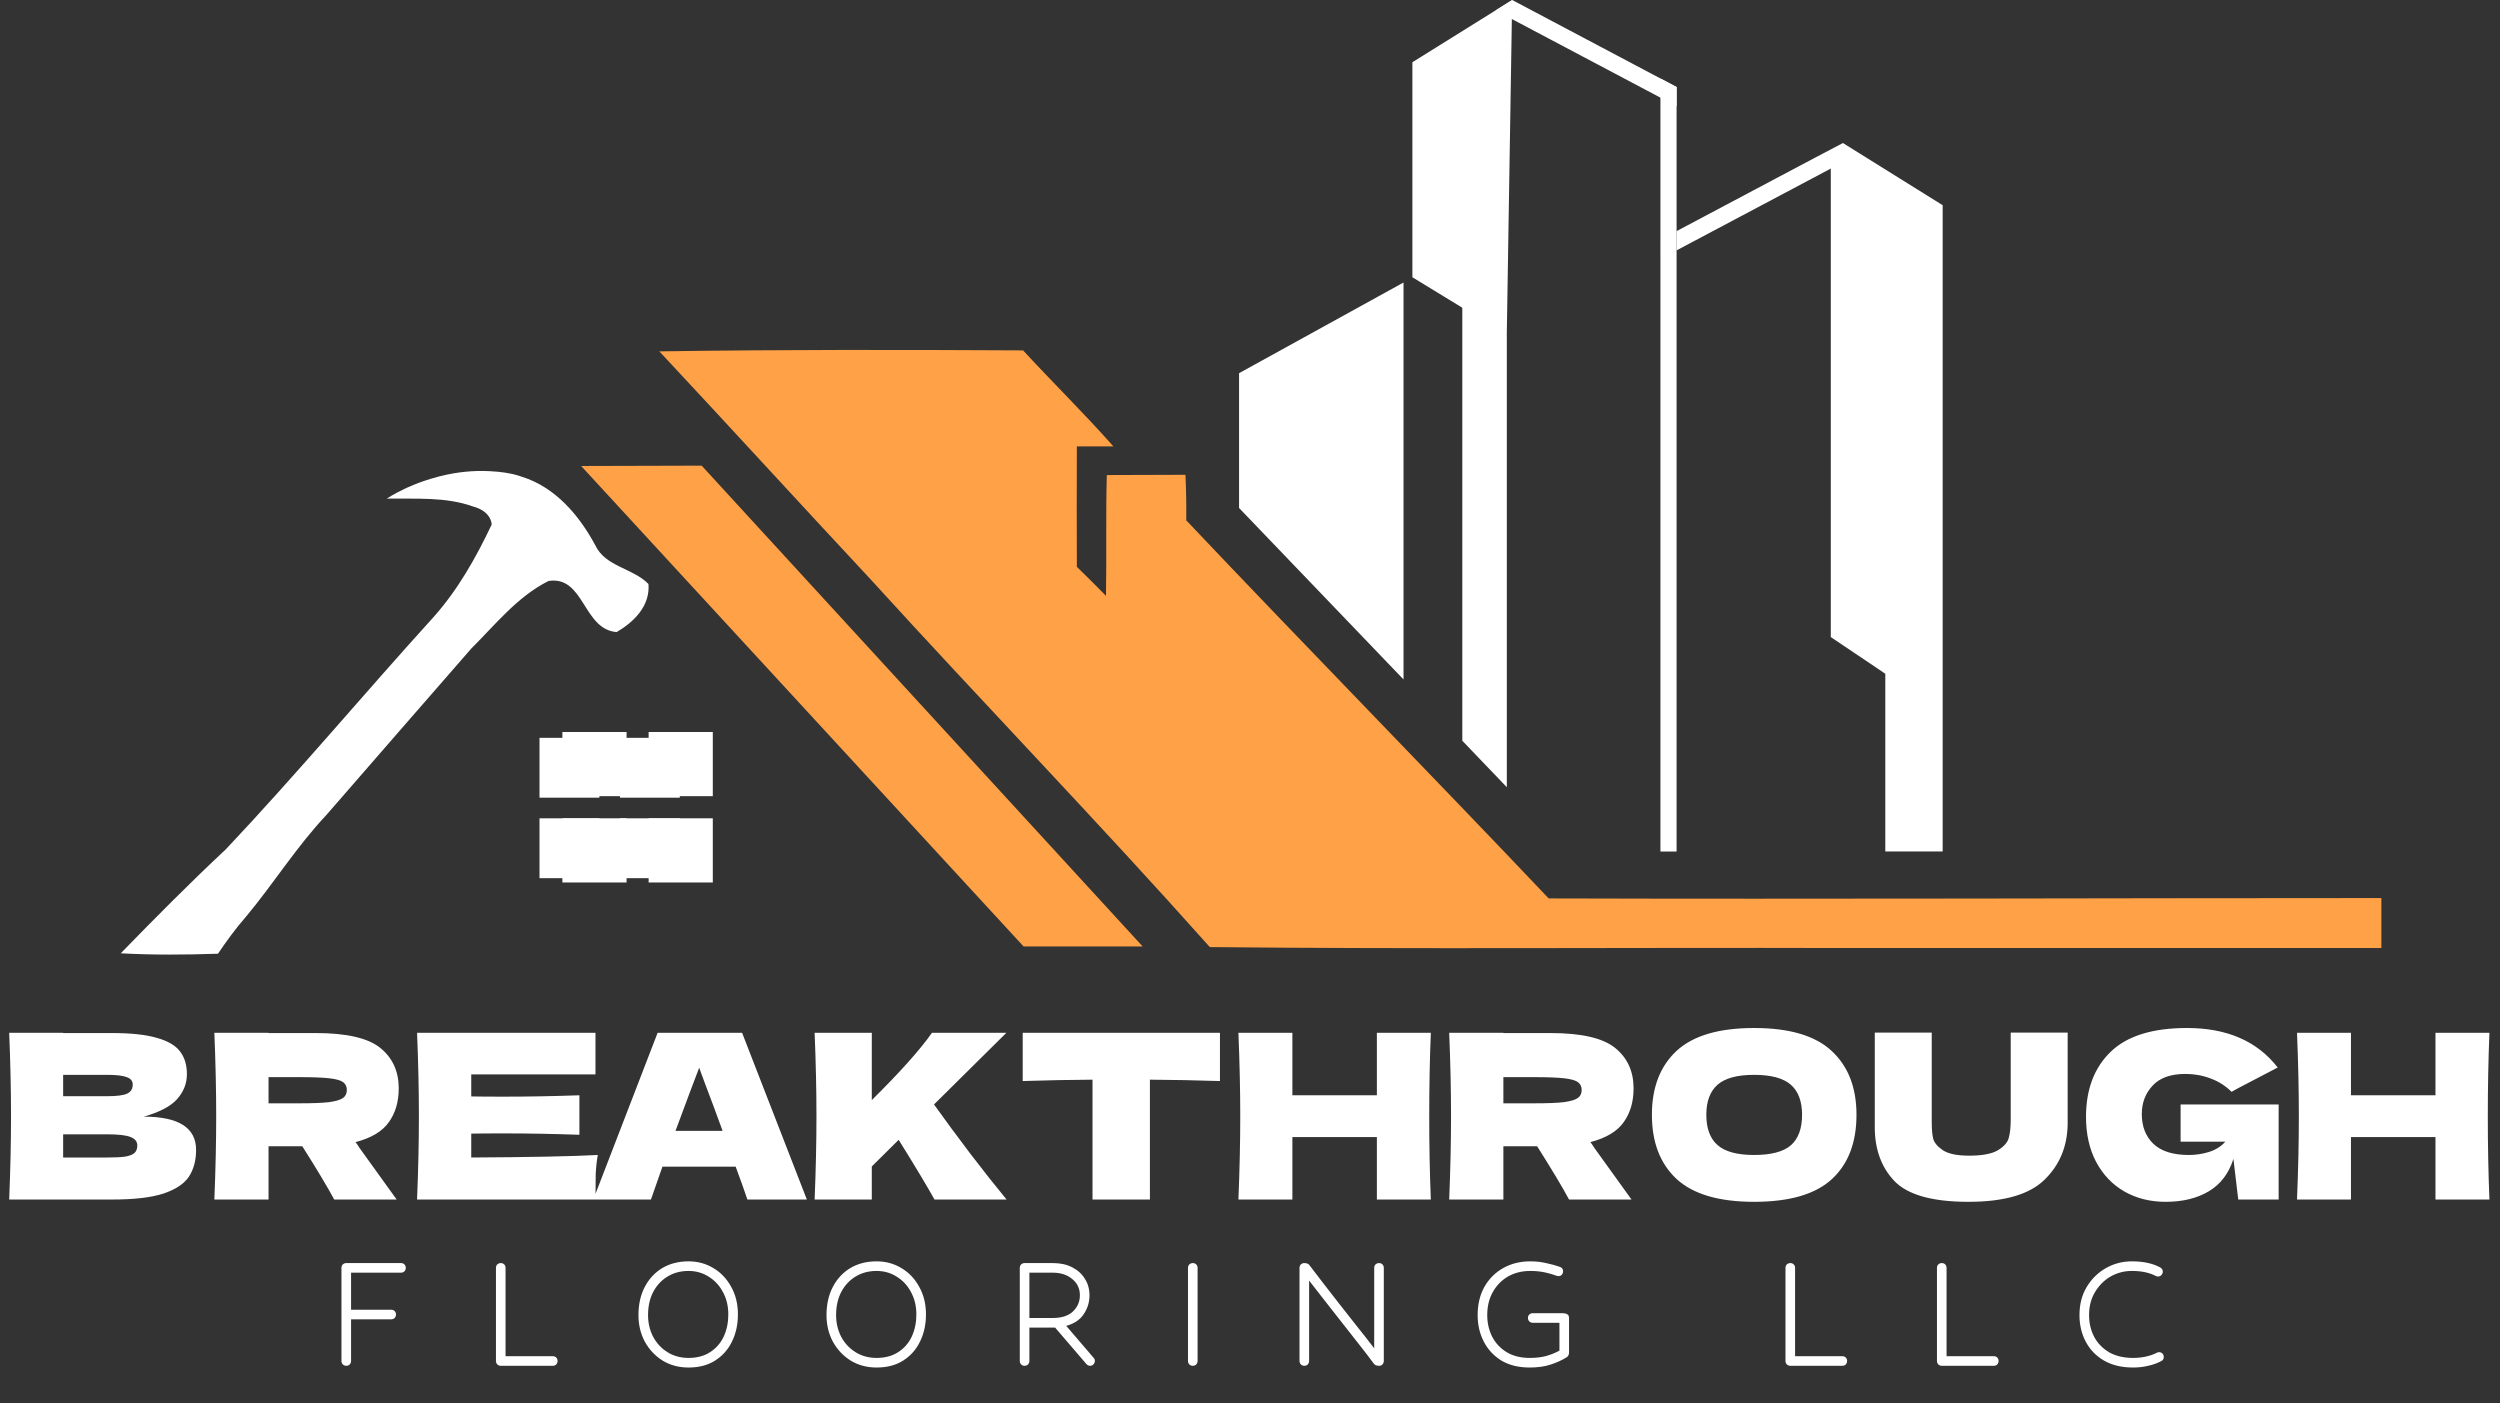 <svg xmlns="http://www.w3.org/2000/svg" width="1263" height="709" viewBox="0 0 1263 709" fill="none"><rect x="0" y="0" width="1263" height="709" fill="#333333" stroke="none"/><path d="M174.931 690C174.284 690 173.702 689.774 173.185 689.321C172.732 688.804 172.506 688.222 172.506 687.575V640.53C172.506 639.819 172.732 639.237 173.185 638.784C173.702 638.331 174.284 638.105 174.931 638.105H202.576C203.287 638.105 203.869 638.331 204.322 638.784C204.775 639.237 205.001 639.819 205.001 640.53C205.001 641.177 204.775 641.759 204.322 642.276C203.869 642.729 203.287 642.955 202.576 642.955H177.356V661.676H197.629C198.34 661.676 198.922 661.902 199.375 662.355C199.828 662.808 200.054 663.39 200.054 664.101C200.054 664.748 199.828 665.33 199.375 665.847C198.922 666.3 198.34 666.526 197.629 666.526H177.356V687.575C177.356 688.222 177.13 688.804 176.677 689.321C176.224 689.774 175.642 690 174.931 690ZM252.978 690C252.331 690 251.749 689.774 251.232 689.321C250.779 688.804 250.553 688.222 250.553 687.575V640.53C250.553 639.819 250.779 639.237 251.232 638.784C251.749 638.331 252.331 638.105 252.978 638.105C253.689 638.105 254.271 638.331 254.724 638.784C255.177 639.237 255.403 639.819 255.403 640.53V685.15H279.265C279.976 685.15 280.558 685.376 281.011 685.829C281.464 686.282 281.69 686.864 281.69 687.575C281.69 688.222 281.464 688.804 281.011 689.321C280.558 689.774 279.976 690 279.265 690H252.978ZM347.865 637.232C352.457 637.232 356.628 638.364 360.378 640.627C364.194 642.89 367.201 646.059 369.399 650.133C371.663 654.142 372.794 658.798 372.794 664.101C372.794 669.145 371.792 673.704 369.787 677.778C367.847 681.787 365.002 684.988 361.251 687.381C357.565 689.709 353.103 690.873 347.865 690.873C342.951 690.873 338.586 689.709 334.77 687.381C330.955 684.988 327.948 681.787 325.749 677.778C323.615 673.769 322.548 669.307 322.548 664.392C322.548 658.96 323.615 654.207 325.749 650.133C327.883 646.059 330.826 642.89 334.576 640.627C338.392 638.364 342.821 637.232 347.865 637.232ZM347.865 642.082C343.791 642.082 340.202 643.052 337.098 644.992C334.059 646.867 331.666 649.486 329.92 652.849C328.239 656.147 327.398 659.995 327.398 664.392C327.398 668.337 328.239 671.958 329.92 675.256C331.666 678.554 334.091 681.173 337.195 683.113C340.299 685.053 343.856 686.023 347.865 686.023C352.133 686.023 355.755 685.053 358.729 683.113C361.769 681.173 364.064 678.554 365.616 675.256C367.168 671.893 367.944 668.175 367.944 664.101C367.944 659.833 367.039 656.05 365.228 652.752C363.482 649.454 361.09 646.867 358.05 644.992C355.011 643.052 351.616 642.082 347.865 642.082ZM442.868 637.232C447.46 637.232 451.631 638.364 455.381 640.627C459.197 642.89 462.204 646.059 464.402 650.133C466.666 654.142 467.797 658.798 467.797 664.101C467.797 669.145 466.795 673.704 464.79 677.778C462.85 681.787 460.005 684.988 456.254 687.381C452.568 689.709 448.106 690.873 442.868 690.873C437.954 690.873 433.589 689.709 429.773 687.381C425.958 684.988 422.951 681.787 420.752 677.778C418.618 673.769 417.551 669.307 417.551 664.392C417.551 658.96 418.618 654.207 420.752 650.133C422.886 646.059 425.829 642.89 429.579 640.627C433.395 638.364 437.824 637.232 442.868 637.232ZM442.868 642.082C438.794 642.082 435.205 643.052 432.101 644.992C429.062 646.867 426.669 649.486 424.923 652.849C423.242 656.147 422.401 659.995 422.401 664.392C422.401 668.337 423.242 671.958 424.923 675.256C426.669 678.554 429.094 681.173 432.198 683.113C435.302 685.053 438.859 686.023 442.868 686.023C447.136 686.023 450.758 685.053 453.732 683.113C456.772 681.173 459.067 678.554 460.619 675.256C462.171 671.893 462.947 668.175 462.947 664.101C462.947 659.833 462.042 656.05 460.231 652.752C458.485 649.454 456.093 646.867 453.053 644.992C450.014 643.052 446.619 642.082 442.868 642.082ZM550.698 690C549.987 690 549.373 689.709 548.855 689.127L533.044 670.697H520.046V687.575C520.046 688.222 519.82 688.804 519.367 689.321C518.915 689.774 518.333 690 517.621 690C516.975 690 516.393 689.774 515.875 689.321C515.423 688.804 515.196 688.222 515.196 687.575V640.53C515.196 639.819 515.423 639.237 515.875 638.784C516.393 638.331 516.975 638.105 517.621 638.105H531.88C535.696 638.105 538.961 638.816 541.677 640.239C544.458 641.662 546.592 643.602 548.079 646.059C549.631 648.452 550.407 651.232 550.407 654.401C550.407 657.893 549.437 661.062 547.497 663.907C545.622 666.752 542.68 668.725 538.67 669.824L552.541 686.023C552.929 686.411 553.123 686.928 553.123 687.575C553.123 688.157 552.897 688.707 552.444 689.224C551.992 689.741 551.41 690 550.698 690ZM520.046 642.955V665.847H531.88C536.342 665.847 539.737 664.748 542.065 662.549C544.393 660.286 545.557 657.57 545.557 654.401C545.557 650.974 544.264 648.225 541.677 646.156C539.155 644.022 535.89 642.955 531.88 642.955H520.046ZM605.02 687.575C605.02 688.222 604.794 688.804 604.341 689.321C603.888 689.774 603.306 690 602.595 690C601.948 690 601.366 689.774 600.849 689.321C600.396 688.804 600.17 688.222 600.17 687.575V640.53C600.17 639.819 600.396 639.237 600.849 638.784C601.366 638.331 601.948 638.105 602.595 638.105C603.306 638.105 603.888 638.331 604.341 638.784C604.794 639.237 605.02 639.819 605.02 640.53V687.575ZM694.149 689.03C691.951 686.055 689.396 682.725 686.486 679.039C683.641 675.353 680.699 671.602 677.659 667.787C674.62 663.907 671.678 660.156 668.832 656.535C666.052 652.914 663.562 649.713 661.363 646.932V687.575C661.363 688.222 661.137 688.804 660.684 689.321C660.232 689.774 659.65 690 658.938 690C658.292 690 657.71 689.774 657.192 689.321C656.74 688.804 656.513 688.222 656.513 687.575V640.53C656.513 639.819 656.74 639.237 657.192 638.784C657.71 638.331 658.259 638.105 658.841 638.105C660.135 638.105 661.008 638.428 661.46 639.075C663.077 641.209 665.179 643.957 667.765 647.32C670.352 650.618 673.165 654.239 676.204 658.184C679.308 662.064 682.412 666.009 685.516 670.018C688.685 673.963 691.595 677.681 694.246 681.173V640.53C694.246 639.819 694.473 639.237 694.925 638.784C695.443 638.331 696.025 638.105 696.671 638.105C697.383 638.105 697.965 638.331 698.417 638.784C698.87 639.237 699.096 639.819 699.096 640.53V687.575C699.096 688.222 698.87 688.804 698.417 689.321C697.965 689.774 697.415 690 696.768 690C695.475 690 694.602 689.677 694.149 689.03ZM791.418 685.732C789.025 687.219 786.309 688.448 783.27 689.418C780.295 690.388 776.803 690.873 772.794 690.873C767.232 690.873 762.479 689.709 758.535 687.381C754.655 684.988 751.68 681.787 749.611 677.778C747.541 673.769 746.507 669.307 746.507 664.392C746.507 658.96 747.638 654.207 749.902 650.133C752.23 646.059 755.398 642.89 759.408 640.627C763.417 638.364 767.976 637.232 773.085 637.232C775.93 637.232 778.581 637.523 781.039 638.105C783.561 638.622 785.921 639.269 788.12 640.045C789.154 640.433 789.672 641.177 789.672 642.276C789.672 642.923 789.445 643.505 788.993 644.022C788.605 644.475 788.023 644.701 787.247 644.701C787.053 644.701 786.762 644.636 786.374 644.507C784.498 643.796 782.461 643.214 780.263 642.761C778.064 642.308 775.671 642.082 773.085 642.082C768.881 642.082 765.131 643.02 761.833 644.895C758.599 646.77 756.045 649.389 754.17 652.752C752.294 656.05 751.357 659.93 751.357 664.392C751.357 668.401 752.197 672.055 753.879 675.353C755.56 678.586 757.985 681.173 761.154 683.113C764.387 685.053 768.267 686.023 772.794 686.023C775.962 686.023 778.743 685.7 781.136 685.053C783.593 684.342 785.824 683.436 787.829 682.337V668.272H774.346C773.699 668.272 773.117 668.046 772.6 667.593C772.147 667.076 771.921 666.494 771.921 665.847C771.921 665.136 772.147 664.554 772.6 664.101C773.117 663.648 773.699 663.422 774.346 663.422H789.187C790.415 663.422 791.288 663.616 791.806 664.004C792.388 664.327 792.679 664.942 792.679 665.847V683.307C792.679 684.406 792.258 685.215 791.418 685.732ZM904.447 690C903.8 690 903.218 689.774 902.701 689.321C902.248 688.804 902.022 688.222 902.022 687.575V640.53C902.022 639.819 902.248 639.237 902.701 638.784C903.218 638.331 903.8 638.105 904.447 638.105C905.158 638.105 905.74 638.331 906.193 638.784C906.645 639.237 906.872 639.819 906.872 640.53V685.15H930.734C931.445 685.15 932.027 685.376 932.48 685.829C932.932 686.282 933.159 686.864 933.159 687.575C933.159 688.222 932.932 688.804 932.48 689.321C932.027 689.774 931.445 690 930.734 690H904.447ZM980.978 690C980.332 690 979.75 689.774 979.232 689.321C978.78 688.804 978.553 688.222 978.553 687.575V640.53C978.553 639.819 978.78 639.237 979.232 638.784C979.75 638.331 980.332 638.105 980.978 638.105C981.69 638.105 982.272 638.331 982.724 638.784C983.177 639.237 983.403 639.819 983.403 640.53V685.15H1007.27C1007.98 685.15 1008.56 685.376 1009.01 685.829C1009.46 686.282 1009.69 686.864 1009.69 687.575C1009.69 688.222 1009.46 688.804 1009.01 689.321C1008.56 689.774 1007.98 690 1007.27 690H980.978ZM1089.06 644.604C1085.89 642.923 1081.88 642.082 1077.03 642.082C1073.15 642.082 1069.56 643.02 1066.26 644.895C1063.03 646.77 1060.41 649.389 1058.41 652.752C1056.4 656.05 1055.4 659.93 1055.4 664.392C1055.4 668.466 1056.27 672.152 1058.02 675.45C1059.76 678.683 1062.29 681.27 1065.58 683.21C1068.95 685.085 1072.96 686.023 1077.61 686.023C1079.94 686.023 1082.11 685.797 1084.11 685.344C1086.18 684.891 1088.02 684.245 1089.64 683.404C1089.96 683.21 1090.32 683.113 1090.71 683.113C1091.42 683.113 1092 683.339 1092.45 683.792C1092.91 684.245 1093.13 684.827 1093.13 685.538C1093.13 686.573 1092.68 687.284 1091.77 687.672C1089.83 688.707 1087.67 689.483 1085.27 690C1082.88 690.582 1080.33 690.873 1077.61 690.873C1071.92 690.873 1067.04 689.709 1062.96 687.381C1058.96 685.053 1055.88 681.884 1053.75 677.875C1051.62 673.866 1050.55 669.371 1050.55 664.392C1050.55 658.96 1051.78 654.207 1054.23 650.133C1056.69 646.059 1059.93 642.89 1063.93 640.627C1067.94 638.364 1072.31 637.232 1077.03 637.232C1082.85 637.232 1087.63 638.267 1091.39 640.336C1092.23 640.853 1092.65 641.565 1092.65 642.47C1092.65 643.052 1092.42 643.602 1091.97 644.119C1091.51 644.636 1090.93 644.895 1090.22 644.895C1089.83 644.895 1089.45 644.798 1089.06 644.604Z" fill="white"></path><path d="M755.562 5.253L763.802 9.621L838.852 49.33L847.037 53.657V43.97L838.852 39.644L763.967 0.004L755.562 5.253Z" fill="white"></path><path d="M847.008 116.729V126.421L838.844 130.719V121.027L847.008 116.729Z" fill="#444448"></path><path d="M293.594 235.417L517.107 478.148H577.265L354.476 235.245L293.594 235.417Z" fill="#FFA146"></path><path d="M302.805 372.75V402.984H272.562V372.75H302.805Z" fill="white"></path><path d="M272.562 413.415H302.804V443.656H272.562V413.415Z" fill="white"></path><path d="M343.428 372.75V402.984H313.195V372.75H343.428Z" fill="white"></path><path d="M313.195 413.415H343.428V443.656H313.195V413.415Z" fill="white"></path><path d="M1203.07 453.703V478.915C1114.91 479.004 1017.4 478.826 929.25 478.94C823.234 478.648 717.192 479.562 611.202 478.471C555.112 415.516 496.444 354.897 439.668 292.514C404.026 254.302 368.767 215.697 333.094 177.51C394.36 176.596 455.63 176.685 516.865 177.015C531.91 193.353 547.781 208.867 562.5 225.535C556.353 225.51 550.144 225.535 544.026 225.535C543.967 245.809 543.937 266.058 544.026 286.357C548.994 291.181 553.87 296.056 558.745 301.02C559.1 280.657 558.598 260.32 559.159 239.995C572.369 239.906 585.61 239.931 598.888 239.868C599.269 247.523 599.357 255.178 599.294 262.871C659.938 326.918 721.712 389.898 782.394 453.88C919.5 454.299 1065.94 453.703 1203.07 453.703Z" fill="#FFA146"></path><path d="M258.358 239.344C256.069 238.863 253.775 238.531 251.555 238.322C253.844 238.494 256.102 238.839 258.358 239.344Z" fill="#0077B6"></path><path d="M311.531 319.319C294.5 318.026 295.252 290.733 277.124 293.506C261.426 301.367 250.344 315.463 238.099 327.637C213.715 355.644 189.258 383.626 164.907 411.707C149.893 427.639 138.263 446.318 124.31 463.076C119.109 468.966 114.525 475.348 110.114 481.817C93.732 482.371 77.348 482.507 61 481.607C78.376 463.753 95.921 446.047 114.115 429.044C150.027 390.982 183.582 350.789 218.741 312.074C231.226 298.151 240.425 281.837 248.396 265.006C248.396 265.006 248.396 264.87 248.36 264.525C248.225 263.367 247.505 260.324 243.845 257.958C242.58 257.145 241.007 256.43 238.956 255.875C225.24 250.922 209.848 252.08 195.346 251.908C195.346 251.908 195.382 251.908 195.415 251.871C195.859 251.563 198.974 249.554 204.069 247.127C205.094 246.61 206.224 246.092 207.454 245.612C208.684 245.032 210.019 244.527 211.458 243.973C213.37 243.258 215.456 242.543 217.647 241.89C220.246 241.065 223.051 240.35 225.993 239.734H226.026C233.382 238.194 241.726 237.442 250.616 238.268C250.925 238.268 251.235 238.293 251.543 238.33C253.764 238.539 256.057 238.884 258.347 239.352C258.623 239.389 258.859 239.463 259.135 239.525C260.706 239.87 262.247 240.35 263.751 240.892C280.58 246.166 292.617 260.361 300.726 275.442C305.821 286.347 319.673 286.938 327.607 295.034C328.497 306.123 320.323 314.157 311.531 319.319Z" fill="white"></path><path d="M259.132 239.502V239.539C258.856 239.465 258.619 239.404 258.344 239.367C258.619 239.404 258.856 239.44 259.132 239.502Z" fill="#0077B6"></path><path d="M316.541 369.804V402.227H284.117V369.804H316.541Z" fill="white"></path><path d="M284.117 413.406H316.541V445.828H284.117V413.406Z" fill="white"></path><path d="M360.104 369.804V402.227H327.688V369.804H360.104Z" fill="white"></path><path d="M327.688 413.406H360.105V445.828H327.688V413.406Z" fill="white"></path><path d="M981.433 103.676V430.145L952.456 430.172V340.387L944.482 335L924.919 321.851V85.14L915.758 90.021L847.042 126.466H847.016V116.798L847.042 116.745L906.623 85.14L915.758 80.3L931.04 72.259L939.428 77.486L981.433 103.676Z" fill="white"></path><path d="M847.013 43.976V430.203H838.852V39.631L847.013 43.976Z" fill="white"></path><path d="M713.539 31.438V140.066L761.226 169.18L763.788 9.627L763.954 0.01L755.549 5.259L713.539 31.438Z" fill="white"></path><path d="M761.247 169.174V397.695L738.758 374.225V142.724L761.221 169.149V169.174H761.247Z" fill="white"></path><path d="M709.058 142.723V343.258L625.977 256.629V188.528L709.058 142.723Z" fill="white"></path><path d="M72.617 564.124C90.249 564.124 99.065 569.731 99.065 580.944C99.065 586.203 97.866 590.688 95.469 594.4C93.071 598.035 88.779 600.896 82.593 602.984C76.406 604.995 67.822 606 56.841 606H4.641C5.259 590.997 5.569 576.961 5.569 563.892C5.569 550.823 5.259 536.787 4.641 521.784H31.901V521.9H56.609C66.198 521.9 73.738 522.712 79.229 524.336C84.797 525.883 88.702 528.164 90.945 531.18C93.265 534.196 94.425 538.024 94.425 542.664C94.425 547.381 92.762 551.596 89.437 555.308C86.189 558.943 80.582 561.881 72.617 564.124ZM31.901 543.012V553.8H54.173C58.967 553.8 62.293 553.375 64.149 552.524C66.082 551.673 67.049 550.127 67.049 547.884C67.049 546.105 66.043 544.868 64.033 544.172C62.099 543.399 58.813 543.012 54.173 543.012H31.901ZM54.173 584.772C58.194 584.772 61.249 584.617 63.337 584.308C65.502 583.921 67.049 583.303 67.977 582.452C68.905 581.524 69.369 580.287 69.369 578.74C69.369 576.729 68.247 575.299 66.005 574.448C63.839 573.52 59.895 573.056 54.173 573.056H31.901V584.772H54.173ZM201.441 549.856C201.441 556.584 199.779 562.268 196.453 566.908C193.205 571.548 187.599 574.912 179.633 577C180.561 578.237 181.219 579.204 181.605 579.9L200.397 606H168.845C165.443 599.659 160.068 590.688 152.721 579.088H135.669V606H108.293C108.912 590.997 109.221 576.961 109.221 563.892C109.221 550.823 108.912 536.787 108.293 521.784H135.669V521.9H159.449C175.071 521.9 185.975 524.413 192.161 529.44C198.348 534.467 201.441 541.272 201.441 549.856ZM135.669 544.172V557.396H151.329C157.903 557.396 162.852 557.203 166.177 556.816C169.58 556.352 171.939 555.656 173.253 554.728C174.568 553.8 175.225 552.447 175.225 550.668C175.225 548.967 174.607 547.652 173.369 546.724C172.132 545.796 169.812 545.139 166.409 544.752C163.007 544.365 157.98 544.172 151.329 544.172H135.669ZM238.076 584.772C267.462 584.617 288.768 584.192 301.992 583.496C301.45 586.667 301.102 589.953 300.948 593.356C300.87 596.681 300.832 600.896 300.832 606H210.7C211.318 590.997 211.628 576.961 211.628 563.892C211.628 550.823 211.318 536.787 210.7 521.784H300.832V542.78H238.076V553.916C241.788 553.993 247.278 554.032 254.548 554.032C266.844 554.032 279.565 553.8 292.712 553.336V573.288C279.565 572.824 266.844 572.592 254.548 572.592C247.278 572.592 241.788 572.631 238.076 572.708V584.772ZM377.579 606C376.11 601.592 374.138 596.063 371.663 589.412H334.659L328.859 606H299.743L332.223 521.784H374.911L407.623 606H377.579ZM365.051 571.316C362.113 563.196 359.097 555.076 356.003 546.956L353.219 539.416C350.513 546.453 346.53 557.087 341.271 571.316H365.051ZM472.099 606C468.465 599.427 462.433 589.373 454.003 575.84L440.431 589.296V606H411.547C412.166 590.997 412.475 576.961 412.475 563.892C412.475 550.823 412.166 536.787 411.547 521.784H440.431V555.772C454.661 541.697 464.791 530.368 470.823 521.784H508.407L471.867 557.976C477.281 565.555 483.351 573.791 490.079 582.684C496.885 591.577 503.033 599.349 508.523 606H472.099ZM616.316 546.144C604.175 545.757 592.382 545.525 580.936 545.448V606H551.936V545.448C540.414 545.525 528.659 545.757 516.672 546.144V521.784H616.316V546.144ZM722.857 521.784C722.315 534.853 722.045 548.889 722.045 563.892C722.045 578.895 722.315 592.931 722.857 606H695.597V574.448H652.909V606H625.649C626.267 590.997 626.577 576.961 626.577 563.892C626.577 550.823 626.267 536.787 625.649 521.784H652.909V553.336H695.597V521.784H722.857ZM825.281 549.856C825.281 556.584 823.619 562.268 820.293 566.908C817.045 571.548 811.439 574.912 803.473 577C804.401 578.237 805.059 579.204 805.445 579.9L824.237 606H792.685C789.283 599.659 783.908 590.688 776.561 579.088H759.509V606H732.133C732.752 590.997 733.061 576.961 733.061 563.892C733.061 550.823 732.752 536.787 732.133 521.784H759.509V521.9H783.289C798.911 521.9 809.815 524.413 816.001 529.44C822.188 534.467 825.281 541.272 825.281 549.856ZM759.509 544.172V557.396H775.169C781.743 557.396 786.692 557.203 790.017 556.816C793.42 556.352 795.779 555.656 797.093 554.728C798.408 553.8 799.065 552.447 799.065 550.668C799.065 548.967 798.447 547.652 797.209 546.724C795.972 545.796 793.652 545.139 790.249 544.752C786.847 544.365 781.82 544.172 775.169 544.172H759.509ZM886.159 607.16C868.45 607.16 855.419 603.332 847.067 595.676C838.715 587.943 834.539 577.116 834.539 563.196C834.539 549.431 838.677 538.681 846.951 530.948C855.303 523.215 868.373 519.348 886.159 519.348C904.023 519.348 917.093 523.215 925.367 530.948C933.719 538.681 937.895 549.431 937.895 563.196C937.895 577.193 933.758 588.02 925.483 595.676C917.209 603.332 904.101 607.16 886.159 607.16ZM886.159 583.496C894.743 583.496 900.93 581.872 904.719 578.624C908.509 575.299 910.403 570.156 910.403 563.196C910.403 556.391 908.509 551.325 904.719 548C900.93 544.675 894.743 543.012 886.159 543.012C877.653 543.012 871.505 544.675 867.715 548C863.926 551.325 862.031 556.391 862.031 563.196C862.031 570.079 863.926 575.183 867.715 578.508C871.505 581.833 877.653 583.496 886.159 583.496ZM1015.81 521.668H1044.58V567.836C1044.43 579.204 1040.52 588.6 1032.86 596.024C1025.29 603.448 1012.49 607.16 994.469 607.16C976.218 607.16 963.729 603.641 957.001 596.604C950.273 589.489 946.986 580.171 947.141 568.648V521.668H975.909V566.792C975.909 570.195 976.141 572.979 976.605 575.144C977.146 577.232 978.77 579.204 981.477 581.06C984.261 582.916 988.708 583.844 994.817 583.844C1001.47 583.844 1006.34 582.916 1009.43 581.06C1012.53 579.127 1014.34 577 1014.88 574.68C1015.5 572.36 1015.81 569.383 1015.81 565.748V521.668ZM1101.64 557.976H1151.17V606H1130.76L1128.32 585.468C1126 592.815 1121.87 598.267 1115.91 601.824C1109.96 605.381 1102.69 607.16 1094.1 607.16C1086.29 607.16 1079.33 605.42 1073.22 601.94C1067.19 598.46 1062.43 593.472 1058.95 586.976C1055.55 580.48 1053.85 572.901 1053.85 564.24C1053.85 550.397 1057.99 539.455 1066.26 531.412C1074.54 523.369 1087.41 519.348 1104.89 519.348C1114.87 519.348 1123.64 520.972 1131.22 524.22C1138.88 527.468 1145.37 532.495 1150.71 539.3C1147.23 541.079 1140.43 544.636 1130.29 549.972L1127.39 551.596C1124.38 548.58 1120.86 546.337 1116.84 544.868C1112.82 543.321 1108.56 542.548 1104.08 542.548C1096.65 542.548 1091.13 544.52 1087.49 548.464C1083.86 552.331 1082.04 557.125 1082.04 562.848C1082.04 569.035 1083.97 574.023 1087.84 577.812C1091.78 581.601 1097.78 583.496 1105.82 583.496C1109.3 583.496 1112.66 582.993 1115.91 581.988C1119.24 580.983 1122.02 579.243 1124.26 576.768H1101.64V557.976ZM1257.66 521.784C1257.12 534.853 1256.84 548.889 1256.84 563.892C1256.84 578.895 1257.12 592.931 1257.66 606H1230.4V574.448H1187.71V606H1160.45C1161.07 590.997 1161.38 576.961 1161.38 563.892C1161.38 550.823 1161.07 536.787 1160.45 521.784H1187.71V553.336H1230.4V521.784H1257.66Z" fill="white"></path></svg>